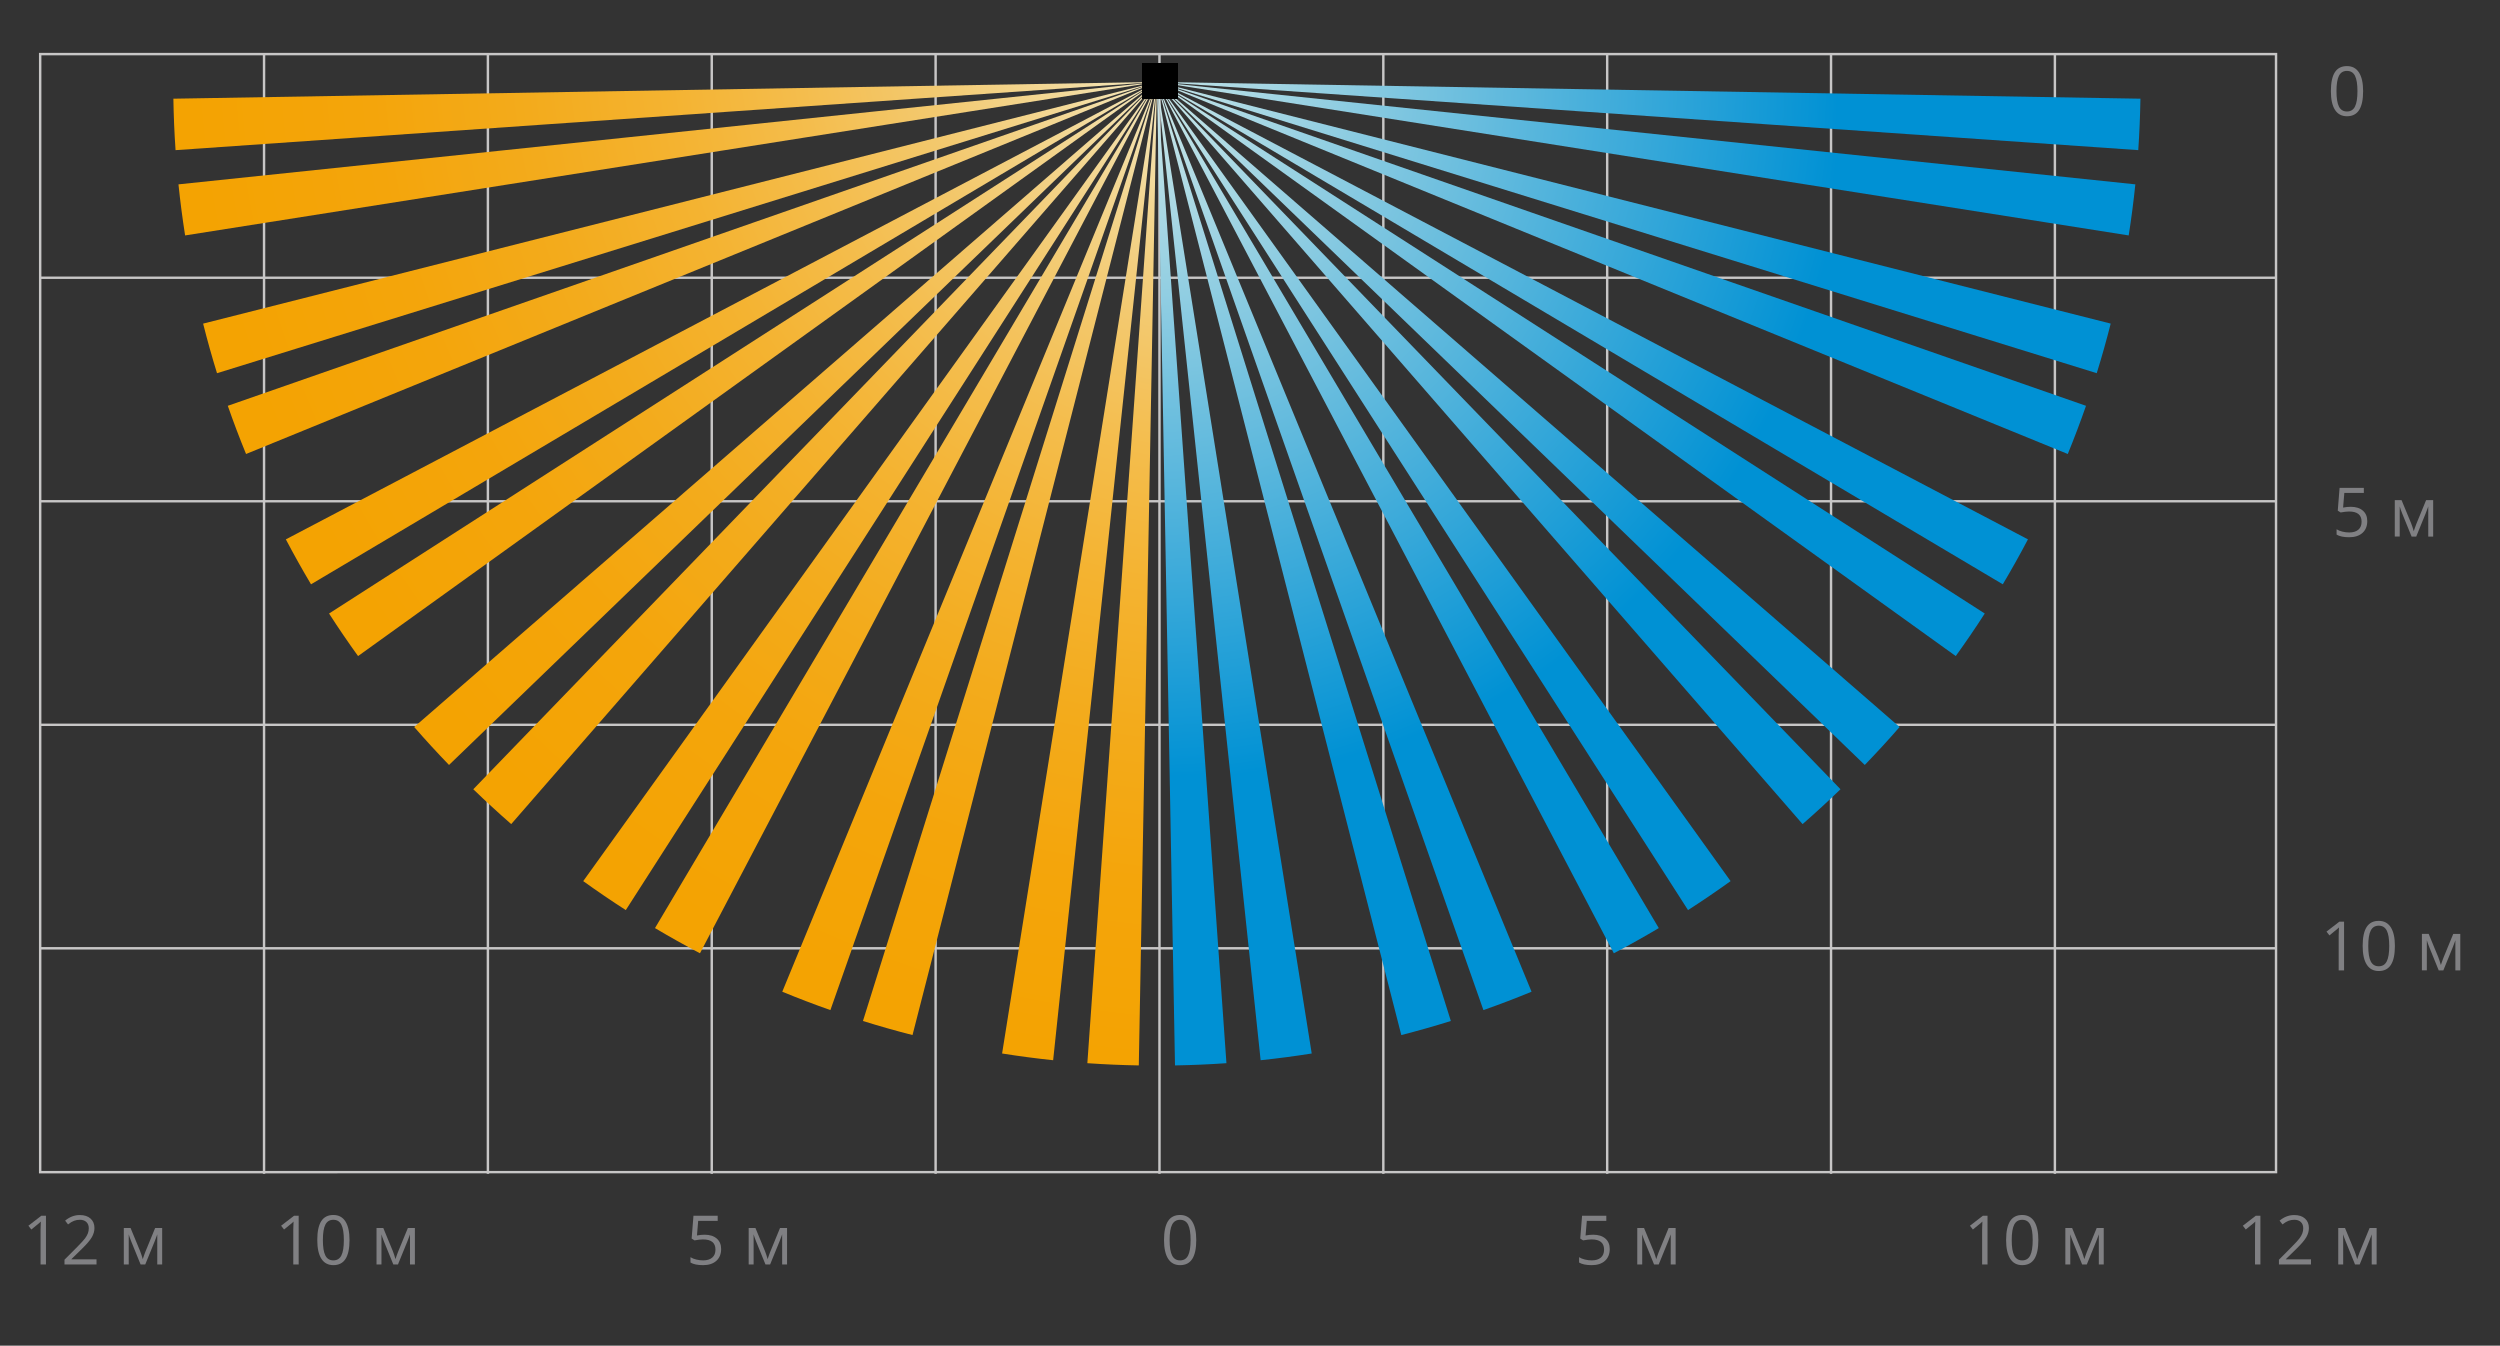 <?xml version="1.0" encoding="utf-8"?>
<!-- Generator: Adobe Illustrator 23.0.6, SVG Export Plug-In . SVG Version: 6.00 Build 0)  -->
<svg version="1.1" id="Слой_1" xmlns="http://www.w3.org/2000/svg" xmlns:xlink="http://www.w3.org/1999/xlink" x="0px" y="0px"
	 width="512.751px" height="276px" viewBox="0 0 512.751 276" style="enable-background:new 0 0 512.751 276;"
	 xml:space="preserve">
<rect x="0" y="0" width="512.751" height="276" fill="#333333" stroke="none"/>
<style type="text/css">
	.st0{fill:none;stroke:#C7C6C6;stroke-width:0.5;stroke-miterlimit:2.613;}
	.st1{fill:none;stroke:#000000;stroke-width:0.385;stroke-miterlimit:2.613;}
	.st2{fill:url(#SVGID_1_);}
	.st3{fill:url(#SVGID_2_);}
	.st4{fill:url(#SVGID_3_);}
	.st5{fill:url(#SVGID_4_);}
	.st6{fill:url(#SVGID_5_);}
	.st7{fill:url(#SVGID_6_);}
	.st8{fill:url(#SVGID_7_);}
	.st9{fill:url(#SVGID_8_);}
	.st10{fill:url(#SVGID_9_);}
	.st11{fill:url(#SVGID_10_);}
	.st12{fill:url(#SVGID_11_);}
	.st13{fill:url(#SVGID_12_);}
	.st14{fill:url(#SVGID_13_);}
	.st15{fill:url(#SVGID_14_);}
	.st16{fill:url(#SVGID_15_);}
	.st17{fill:url(#SVGID_16_);}
	.st18{fill:url(#SVGID_17_);}
	.st19{fill:url(#SVGID_18_);}
	.st20{fill:url(#SVGID_19_);}
	.st21{fill:url(#SVGID_20_);}
	.st22{fill:url(#SVGID_21_);}
	.st23{fill:url(#SVGID_22_);}
	.st24{fill:url(#SVGID_23_);}
	.st25{fill:#808083;}
</style>
<path class="st0" d="M421.459,240.766V11.099 M375.546,240.766V11.099 M329.634,240.766V11.099
	 M283.721,240.766V11.099 M237.808,240.766V11.099 M191.893,240.766V11.099
	 M145.98,240.766V11.099 M100.068,240.766V11.099 M54.155,240.766V11.099
	 M466.816,56.96H8.24 M466.816,102.809H8.24 M466.816,148.656H8.24
	 M466.816,194.497H8.24 M8.24,11.099h458.574v229.309H8.24V11.099z"/>
<rect x="234.479" y="13.167" class="st1" width="6.918" height="6.923"/>
<g>
	<radialGradient id="SVGID_1_" cx="207.85" cy="5.013" r="330.104" gradientUnits="userSpaceOnUse">
		<stop  offset="0" style="stop-color:#F3F7EB"/>
		<stop  offset="0.529" style="stop-color:#0091D4"/>
	</radialGradient>
	<path class="st2" d="M415.932,110.622L237.289,16.808l173.484,103.032
		C412.569,116.82,414.293,113.743,415.932,110.622z"/>
	<radialGradient id="SVGID_2_" cx="209.31" cy="3.328" r="329.66" gradientUnits="userSpaceOnUse">
		<stop  offset="0" style="stop-color:#F3F7EB"/>
		<stop  offset="0.529" style="stop-color:#0091D4"/>
	</radialGradient>
	<path class="st3" d="M407.073,125.833L237.289,16.808L401.124,134.559
		C403.178,131.706,405.166,128.802,407.073,125.833z"/>
	<radialGradient id="SVGID_3_" cx="220.327" cy="-3.649" r="322.883" gradientUnits="userSpaceOnUse">
		<stop  offset="0" style="stop-color:#F3F7EB"/>
		<stop  offset="0.529" style="stop-color:#0091D4"/>
	</radialGradient>
	<path class="st4" d="M340.217,190.351L237.289,16.808l93.707,178.706
		C334.122,193.871,337.191,192.148,340.217,190.351z"/>
	<radialGradient id="SVGID_4_" cx="205.887" cy="8.073" r="330.139" gradientUnits="userSpaceOnUse">
		<stop  offset="0" style="stop-color:#F3F7EB"/>
		<stop  offset="0.529" style="stop-color:#0091D4"/>
	</radialGradient>
	<path class="st5" d="M427.841,83.23L237.289,16.808L424.102,93.115
		C425.431,89.859,426.68,86.569,427.841,83.23z"/>
	<radialGradient id="SVGID_5_" cx="227.355" cy="-5.57" r="317.925" gradientUnits="userSpaceOnUse">
		<stop  offset="0" style="stop-color:#F3F7EB"/>
		<stop  offset="0.529" style="stop-color:#0091D4"/>
	</radialGradient>
	<path class="st6" d="M297.568,209.405l-60.279-192.597l50.119,195.483
		C290.828,211.415,294.216,210.453,297.568,209.405z"/>
	<radialGradient id="SVGID_6_" cx="224.628" cy="-4.984" r="319.818" gradientUnits="userSpaceOnUse">
		<stop  offset="0" style="stop-color:#F3F7EB"/>
		<stop  offset="0.529" style="stop-color:#0091D4"/>
	</radialGradient>
	<path class="st7" d="M314.12,203.402L237.289,16.808l66.96,190.363
		C307.583,206.001,310.873,204.742,314.12,203.402z"/>
	<radialGradient id="SVGID_7_" cx="204.22" cy="13.204" r="328.291" gradientUnits="userSpaceOnUse">
		<stop  offset="0" style="stop-color:#F3F7EB"/>
		<stop  offset="0.529" style="stop-color:#0091D4"/>
	</radialGradient>
	<path class="st8" d="M437.959,37.811L237.289,16.808l199.308,31.48
		C437.14,44.822,437.597,41.328,437.959,37.811z"/>
	<radialGradient id="SVGID_8_" cx="204.047" cy="15.206" r="327.064" gradientUnits="userSpaceOnUse">
		<stop  offset="0" style="stop-color:#F3F7EB"/>
		<stop  offset="0.529" style="stop-color:#0091D4"/>
	</radialGradient>
	<path class="st9" d="M439.005,20.243l-201.716-3.436l201.27,13.988
		C438.797,27.302,438.943,23.782,439.005,20.243z"/>
	<radialGradient id="SVGID_9_" cx="217.9" cy="-2.635" r="324.593" gradientUnits="userSpaceOnUse">
		<stop  offset="0" style="stop-color:#F3F7EB"/>
		<stop  offset="0.529" style="stop-color:#0091D4"/>
	</radialGradient>
	<path class="st10" d="M354.945,180.718L237.289,16.808l108.925,169.851
		C349.18,184.754,352.087,182.768,354.945,180.718z"/>
	<radialGradient id="SVGID_10_" cx="234.94" cy="-6.283" r="313.091" gradientUnits="userSpaceOnUse">
		<stop  offset="0" style="stop-color:#F3F7EB"/>
		<stop  offset="0.529" style="stop-color:#0091D4"/>
	</radialGradient>
	<path class="st11" d="M251.543,218.06L237.289,16.808l3.702,201.712
		C244.533,218.455,248.05,218.306,251.543,218.06z"/>
	<radialGradient id="SVGID_11_" cx="232.058" cy="-6.16" r="314.806" gradientUnits="userSpaceOnUse">
		<stop  offset="0" style="stop-color:#F3F7EB"/>
		<stop  offset="0.529" style="stop-color:#0091D4"/>
	</radialGradient>
	<path class="st12" d="M269.033,216.072L237.289,16.808l21.267,200.645
		C262.079,217.082,265.567,216.623,269.033,216.072z"/>
	<radialGradient id="SVGID_12_" cx="212.188" cy="0.772" r="328.249" gradientUnits="userSpaceOnUse">
		<stop  offset="0" style="stop-color:#F3F7EB"/>
		<stop  offset="0.529" style="stop-color:#0091D4"/>
	</radialGradient>
	<path class="st13" d="M389.605,149.111L237.289,16.808L382.465,156.893
		C384.913,154.362,387.298,151.766,389.605,149.111z"/>
	<radialGradient id="SVGID_13_" cx="214.185" cy="-0.617" r="327.054" gradientUnits="userSpaceOnUse">
		<stop  offset="0" style="stop-color:#F3F7EB"/>
		<stop  offset="0.529" style="stop-color:#0091D4"/>
	</radialGradient>
	<path class="st14" d="M377.486,161.875L237.289,16.808l132.42,152.216
		C372.37,166.705,374.958,164.317,377.486,161.875z"/>
	
		<radialGradient id="SVGID_14_" cx="205.887" cy="8.073" r="330.139" gradientTransform="matrix(0.996 -0.087 0.087 0.996 -0.562 20.745)" gradientUnits="userSpaceOnUse">
		<stop  offset="0" style="stop-color:#F3F7EB"/>
		<stop  offset="0.529" style="stop-color:#0091D4"/>
	</radialGradient>
	<path class="st15" d="M432.905,66.369l-195.616-49.562l192.753,59.735
		C431.082,73.183,432.039,69.797,432.905,66.369z"/>
</g>
<g>
	<radialGradient id="SVGID_15_" cx="252.527" cy="4.385" r="268.38" gradientUnits="userSpaceOnUse">
		<stop  offset="0" style="stop-color:#F3F7EB"/>
		<stop  offset="0.062" style="stop-color:#F3E9C5"/>
		<stop  offset="0.147" style="stop-color:#F3D896"/>
		<stop  offset="0.237" style="stop-color:#F3C96F"/>
		<stop  offset="0.332" style="stop-color:#F4BD4D"/>
		<stop  offset="0.433" style="stop-color:#F4B331"/>
		<stop  offset="0.541" style="stop-color:#F3AB1C"/>
		<stop  offset="0.659" style="stop-color:#F4A50B"/>
		<stop  offset="0.797" style="stop-color:#F4A302"/>
		<stop  offset="1" style="stop-color:#F3A103"/>
	</radialGradient>
	<path class="st16" d="M237.274,16.804l-0.007,0.002l0.011-0.004l-0.001,0h-0.003
		h-0.002h-0.005h-0.009l-0.003,0L35.56,20.243
		c0.057,3.539,0.205,7.059,0.446,10.552l201.235-13.992L36.603,37.811
		c0.362,3.517,0.822,7.01,1.362,10.476l199.312-31.486l-0.016,0.005l-0.009,0.002
		l-0.004,0.001l0.011-0.003L46.721,83.231c1.162,3.336,2.412,6.629,3.744,9.884
		l186.801-76.309L237.274,16.804z"/>
	<radialGradient id="SVGID_16_" cx="252.527" cy="4.385" r="268.38" gradientUnits="userSpaceOnUse">
		<stop  offset="0" style="stop-color:#F3F7EB"/>
		<stop  offset="0.062" style="stop-color:#F3E9C5"/>
		<stop  offset="0.147" style="stop-color:#F3D896"/>
		<stop  offset="0.237" style="stop-color:#F3C96F"/>
		<stop  offset="0.332" style="stop-color:#F4BD4D"/>
		<stop  offset="0.433" style="stop-color:#F4B331"/>
		<stop  offset="0.541" style="stop-color:#F3AB1C"/>
		<stop  offset="0.659" style="stop-color:#F4A50B"/>
		<stop  offset="0.797" style="stop-color:#F4A302"/>
		<stop  offset="1" style="stop-color:#F3A103"/>
	</radialGradient>
	<path class="st17" d="M44.51,76.545l192.739-59.734L41.66,66.374
		C42.522,69.799,43.473,73.192,44.51,76.545z"/>
	<radialGradient id="SVGID_17_" cx="252.527" cy="4.385" r="268.38" gradientUnits="userSpaceOnUse">
		<stop  offset="0" style="stop-color:#F3F7EB"/>
		<stop  offset="0.062" style="stop-color:#F3E9C5"/>
		<stop  offset="0.147" style="stop-color:#F3D896"/>
		<stop  offset="0.237" style="stop-color:#F3C96F"/>
		<stop  offset="0.332" style="stop-color:#F4BD4D"/>
		<stop  offset="0.433" style="stop-color:#F4B331"/>
		<stop  offset="0.541" style="stop-color:#F3AB1C"/>
		<stop  offset="0.659" style="stop-color:#F4A50B"/>
		<stop  offset="0.797" style="stop-color:#F4A302"/>
		<stop  offset="1" style="stop-color:#F3A103"/>
	</radialGradient>
	<path class="st18" d="M237.277,16.804l-0.002,0.001l0.002-0.002l-0.002,0.002
		l-0,0l0.003-0.002l-0.003,0.003l-0.008,0.004l-0.017,0.011l-178.623,93.802
		c1.643,3.12,3.366,6.197,5.163,9.218l173.401-102.982L67.489,125.833
		c1.907,2.969,3.893,5.873,5.949,8.726l163.821-117.742l0.008-0.005L84.951,149.111
		c2.312,2.656,4.698,5.252,7.143,7.783L237.27,16.81l0.001-0.001L97.073,161.875
		c2.531,2.442,5.122,4.83,7.777,7.148L237.274,16.806L237.277,16.804z
		 M237.269,16.81l0-0l-0,0L237.269,16.81z M237.271,16.809
		l-0.001,0l0.001-0.001l0.001-0.001L237.271,16.809z"/>
	<radialGradient id="SVGID_18_" cx="252.527" cy="4.385" r="268.38" gradientUnits="userSpaceOnUse">
		<stop  offset="0" style="stop-color:#F3F7EB"/>
		<stop  offset="0.062" style="stop-color:#F3E9C5"/>
		<stop  offset="0.147" style="stop-color:#F3D896"/>
		<stop  offset="0.237" style="stop-color:#F3C96F"/>
		<stop  offset="0.332" style="stop-color:#F4BD4D"/>
		<stop  offset="0.433" style="stop-color:#F4B331"/>
		<stop  offset="0.541" style="stop-color:#F3AB1C"/>
		<stop  offset="0.659" style="stop-color:#F4A50B"/>
		<stop  offset="0.797" style="stop-color:#F4A302"/>
		<stop  offset="1" style="stop-color:#F3A103"/>
	</radialGradient>
	<path class="st19" d="M160.444,203.402c3.245,1.34,6.54,2.596,9.871,3.769l66.962-190.363
		L160.444,203.402z"/>
	<radialGradient id="SVGID_19_" cx="252.527" cy="4.385" r="268.38" gradientUnits="userSpaceOnUse">
		<stop  offset="0" style="stop-color:#F3F7EB"/>
		<stop  offset="0.062" style="stop-color:#F3E9C5"/>
		<stop  offset="0.147" style="stop-color:#F3D896"/>
		<stop  offset="0.237" style="stop-color:#F3C96F"/>
		<stop  offset="0.332" style="stop-color:#F4BD4D"/>
		<stop  offset="0.433" style="stop-color:#F4B331"/>
		<stop  offset="0.541" style="stop-color:#F3AB1C"/>
		<stop  offset="0.659" style="stop-color:#F4A50B"/>
		<stop  offset="0.797" style="stop-color:#F4A302"/>
		<stop  offset="1" style="stop-color:#F3A103"/>
	</radialGradient>
	<path class="st20" d="M233.568,218.519l3.712-201.711L223.016,218.06
		C226.511,218.306,230.031,218.455,233.568,218.519z"/>
	<radialGradient id="SVGID_20_" cx="252.527" cy="4.385" r="268.38" gradientUnits="userSpaceOnUse">
		<stop  offset="0" style="stop-color:#F3F7EB"/>
		<stop  offset="0.062" style="stop-color:#F3E9C5"/>
		<stop  offset="0.147" style="stop-color:#F3D896"/>
		<stop  offset="0.237" style="stop-color:#F3C96F"/>
		<stop  offset="0.332" style="stop-color:#F4BD4D"/>
		<stop  offset="0.433" style="stop-color:#F4B331"/>
		<stop  offset="0.541" style="stop-color:#F3AB1C"/>
		<stop  offset="0.659" style="stop-color:#F4A50B"/>
		<stop  offset="0.797" style="stop-color:#F4A302"/>
		<stop  offset="1" style="stop-color:#F3A103"/>
	</radialGradient>
	<path class="st21" d="M143.565,195.514l93.712-178.706l-102.937,173.543
		C137.368,192.148,140.437,193.871,143.565,195.514z"/>
	<radialGradient id="SVGID_21_" cx="252.527" cy="4.385" r="268.38" gradientUnits="userSpaceOnUse">
		<stop  offset="0" style="stop-color:#F3F7EB"/>
		<stop  offset="0.062" style="stop-color:#F3E9C5"/>
		<stop  offset="0.147" style="stop-color:#F3D896"/>
		<stop  offset="0.237" style="stop-color:#F3C96F"/>
		<stop  offset="0.332" style="stop-color:#F4BD4D"/>
		<stop  offset="0.433" style="stop-color:#F4B331"/>
		<stop  offset="0.541" style="stop-color:#F3AB1C"/>
		<stop  offset="0.659" style="stop-color:#F4A50B"/>
		<stop  offset="0.797" style="stop-color:#F4A302"/>
		<stop  offset="1" style="stop-color:#F3A103"/>
	</radialGradient>
	<path class="st22" d="M205.531,216.072c3.461,0.548,6.949,1.013,10.469,1.38
		l21.28-200.65L205.531,216.072z"/>
	<radialGradient id="SVGID_22_" cx="252.527" cy="4.385" r="268.38" gradientUnits="userSpaceOnUse">
		<stop  offset="0" style="stop-color:#F3F7EB"/>
		<stop  offset="0.062" style="stop-color:#F3E9C5"/>
		<stop  offset="0.147" style="stop-color:#F3D896"/>
		<stop  offset="0.237" style="stop-color:#F3C96F"/>
		<stop  offset="0.332" style="stop-color:#F4BD4D"/>
		<stop  offset="0.433" style="stop-color:#F4B331"/>
		<stop  offset="0.541" style="stop-color:#F3AB1C"/>
		<stop  offset="0.659" style="stop-color:#F4A50B"/>
		<stop  offset="0.797" style="stop-color:#F4A302"/>
		<stop  offset="1" style="stop-color:#F3A103"/>
	</radialGradient>
	<path class="st23" d="M128.35,186.658L237.266,16.825l0.011-0.017L119.619,180.718
		C122.475,182.768,125.382,184.754,128.35,186.658z"/>
	<radialGradient id="SVGID_23_" cx="252.527" cy="4.385" r="268.38" gradientUnits="userSpaceOnUse">
		<stop  offset="0" style="stop-color:#F3F7EB"/>
		<stop  offset="0.062" style="stop-color:#F3E9C5"/>
		<stop  offset="0.147" style="stop-color:#F3D896"/>
		<stop  offset="0.237" style="stop-color:#F3C96F"/>
		<stop  offset="0.332" style="stop-color:#F4BD4D"/>
		<stop  offset="0.433" style="stop-color:#F4B331"/>
		<stop  offset="0.541" style="stop-color:#F3AB1C"/>
		<stop  offset="0.659" style="stop-color:#F4A50B"/>
		<stop  offset="0.797" style="stop-color:#F4A302"/>
		<stop  offset="1" style="stop-color:#F3A103"/>
	</radialGradient>
	<path class="st24" d="M187.156,212.29l50.123-195.487l-60.286,192.602
		C180.343,210.453,183.734,211.415,187.156,212.29z"/>
</g>
<rect x="234.479" y="13.167" class="st1" width="6.918" height="6.923"/>
<rect x="234.479" y="13.167" class="st1" width="6.918" height="6.923"/>
<rect x="234.479" y="13.167" class="st1" width="6.918" height="6.923"/>
<rect x="234.479" y="13.167" class="st1" width="6.918" height="6.923"/>
<rect x="234.479" y="13.167" width="6.918" height="6.923"/>
<g>
	<path class="st25" d="M9.426,259.346H8.318v-7.123c0-0.593,0.019-1.153,0.055-1.682
		c-0.096,0.096-0.203,0.196-0.321,0.301s-0.661,0.549-1.627,1.333l-0.602-0.779
		l2.646-2.044h0.958V259.346z"/>
	<path class="st25" d="M19.798,259.346h-6.571v-0.978l2.632-2.646
		c0.802-0.812,1.331-1.39,1.586-1.736c0.255-0.347,0.447-0.684,0.574-1.012
		s0.191-0.682,0.191-1.06c0-0.533-0.162-0.956-0.485-1.269
		c-0.324-0.312-0.772-0.468-1.347-0.468c-0.415,0-0.808,0.068-1.179,0.205
		s-0.785,0.385-1.241,0.745l-0.602-0.772c0.921-0.766,1.924-1.148,3.008-1.148
		c0.939,0,1.675,0.24,2.208,0.722c0.533,0.48,0.8,1.126,0.8,1.938
		c0,0.634-0.178,1.26-0.534,1.88s-1.021,1.403-1.996,2.352l-2.188,2.14v0.055
		h5.142V259.346z"/>
	<path class="st25" d="M29.281,258.252l0.212-0.636l0.294-0.807l2.031-4.942h1.442v7.479
		h-1.005v-6.187l-0.137,0.396l-0.396,1.046l-1.935,4.744h-0.95l-1.935-4.758
		c-0.242-0.61-0.408-1.087-0.499-1.429v6.187h-1.012v-7.479h1.388l1.962,4.751
		C28.937,257.119,29.117,257.664,29.281,258.252z"/>
</g>
<g>
	<path class="st25" d="M463.61,259.346h-1.107v-7.123c0-0.593,0.018-1.153,0.055-1.682
		c-0.096,0.096-0.203,0.196-0.321,0.301c-0.119,0.104-0.661,0.549-1.628,1.333
		l-0.602-0.779l2.646-2.044h0.957V259.346z"/>
	<path class="st25" d="M473.981,259.346h-6.57v-0.978l2.633-2.646
		c0.802-0.812,1.33-1.39,1.586-1.736c0.255-0.347,0.446-0.684,0.574-1.012
		s0.191-0.682,0.191-1.06c0-0.533-0.162-0.956-0.485-1.269
		c-0.324-0.312-0.772-0.468-1.347-0.468c-0.415,0-0.809,0.068-1.18,0.205
		s-0.785,0.385-1.241,0.745l-0.602-0.772c0.921-0.766,1.924-1.148,3.009-1.148
		c0.938,0,1.675,0.24,2.208,0.722c0.533,0.48,0.8,1.126,0.8,1.938
		c0,0.634-0.178,1.26-0.533,1.88s-1.021,1.403-1.996,2.352l-2.188,2.14v0.055
		h5.142V259.346z"/>
	<path class="st25" d="M483.466,258.252l0.212-0.636l0.294-0.807l2.03-4.942h1.443v7.479
		h-1.006v-6.187l-0.137,0.396l-0.396,1.046l-1.935,4.744h-0.95l-1.935-4.758
		c-0.242-0.61-0.408-1.087-0.5-1.429v6.187h-1.012v-7.479h1.388l1.963,4.751
		C483.121,257.119,483.302,257.664,483.466,258.252z"/>
</g>
<g>
	<path class="st25" d="M61.259,259.346h-1.108v-7.123c0-0.593,0.019-1.153,0.055-1.682
		c-0.096,0.096-0.203,0.196-0.321,0.301s-0.661,0.549-1.627,1.333l-0.602-0.779
		l2.646-2.044h0.958V259.346z"/>
	<path class="st25" d="M71.686,254.335c0,1.728-0.272,3.017-0.817,3.869
		c-0.544,0.853-1.377,1.278-2.499,1.278c-1.076,0-1.894-0.437-2.454-1.309
		c-0.561-0.873-0.841-2.152-0.841-3.839c0-1.741,0.271-3.033,0.814-3.876
		c0.542-0.843,1.37-1.265,2.481-1.265c1.085,0,1.909,0.439,2.472,1.319
		S71.686,252.667,71.686,254.335z M66.223,254.335c0,1.454,0.171,2.513,0.513,3.175
		c0.342,0.664,0.886,0.995,1.634,0.995c0.757,0,1.305-0.336,1.645-1.009
		c0.339-0.672,0.509-1.726,0.509-3.161s-0.17-2.487-0.509-3.155
		c-0.339-0.667-0.888-1.001-1.645-1.001c-0.748,0-1.292,0.329-1.634,0.987
		C66.394,251.825,66.223,252.881,66.223,254.335z"/>
	<path class="st25" d="M81.114,258.252l0.212-0.636l0.294-0.807l2.031-4.942h1.442v7.479
		h-1.005v-6.187l-0.137,0.396l-0.396,1.046l-1.935,4.744h-0.95l-1.935-4.758
		c-0.242-0.61-0.408-1.087-0.499-1.429v6.187h-1.012v-7.479h1.388l1.962,4.751
		C80.77,257.119,80.95,257.664,81.114,258.252z"/>
</g>
<g>
	<g>
		<path class="st25" d="M480.77,199.023h-1.107v-7.123c0-0.593,0.018-1.153,0.055-1.682
			c-0.096,0.096-0.203,0.196-0.321,0.301c-0.119,0.104-0.661,0.549-1.628,1.333
			l-0.602-0.779l2.646-2.044h0.957V199.023z"/>
		<path class="st25" d="M491.195,194.012c0,1.728-0.272,3.017-0.816,3.869
			c-0.545,0.853-1.378,1.278-2.499,1.278c-1.076,0-1.895-0.437-2.455-1.309
			c-0.561-0.873-0.841-2.152-0.841-3.839c0-1.741,0.271-3.033,0.813-3.876
			c0.543-0.843,1.37-1.265,2.482-1.265c1.085,0,1.908,0.439,2.472,1.319
			C490.914,191.07,491.195,192.344,491.195,194.012z M485.732,194.012
			c0,1.454,0.171,2.513,0.513,3.175c0.342,0.664,0.887,0.995,1.635,0.995
			c0.756,0,1.305-0.336,1.645-1.009c0.339-0.672,0.509-1.726,0.509-3.161
			s-0.17-2.487-0.509-3.155c-0.34-0.667-0.889-1.001-1.645-1.001
			c-0.748,0-1.293,0.329-1.635,0.987C485.903,191.502,485.732,192.558,485.732,194.012
			z"/>
		<path class="st25" d="M500.625,197.929l0.212-0.636l0.294-0.807l2.03-4.942h1.443v7.479
			h-1.006v-6.187l-0.137,0.396l-0.396,1.046l-1.935,4.744h-0.95l-1.935-4.758
			c-0.242-0.61-0.408-1.087-0.5-1.429v6.187h-1.012v-7.479h1.388l1.963,4.751
			C500.28,196.796,500.461,197.341,500.625,197.929z"/>
	</g>
</g>
<g>
	<path class="st25" d="M407.641,259.346h-1.107v-7.123c0-0.593,0.018-1.153,0.055-1.682
		c-0.096,0.096-0.203,0.196-0.321,0.301c-0.119,0.104-0.661,0.549-1.628,1.333
		l-0.602-0.779l2.646-2.044h0.957V259.346z"/>
	<path class="st25" d="M418.066,254.335c0,1.728-0.272,3.017-0.816,3.869
		c-0.545,0.853-1.378,1.278-2.499,1.278c-1.076,0-1.895-0.437-2.455-1.309
		c-0.561-0.873-0.841-2.152-0.841-3.839c0-1.741,0.271-3.033,0.813-3.876
		c0.543-0.843,1.37-1.265,2.482-1.265c1.085,0,1.908,0.439,2.472,1.319
		C417.785,251.394,418.066,252.667,418.066,254.335z M412.604,254.335
		c0,1.454,0.171,2.513,0.513,3.175c0.342,0.664,0.887,0.995,1.635,0.995
		c0.756,0,1.305-0.336,1.645-1.009c0.339-0.672,0.509-1.726,0.509-3.161
		s-0.17-2.487-0.509-3.155c-0.34-0.667-0.889-1.001-1.645-1.001
		c-0.748,0-1.293,0.329-1.635,0.987C412.774,251.825,412.604,252.881,412.604,254.335z"
		/>
	<path class="st25" d="M427.496,258.252l0.212-0.636l0.294-0.807l2.03-4.942h1.443v7.479
		h-1.006v-6.187l-0.137,0.396l-0.396,1.046l-1.935,4.744h-0.95l-1.935-4.758
		c-0.242-0.61-0.408-1.087-0.5-1.429v6.187h-1.012v-7.479h1.388l1.963,4.751
		C427.151,257.119,427.332,257.664,427.496,258.252z"/>
</g>
<g>
	<path class="st25" d="M144.514,253.241c1.053,0,1.881,0.261,2.485,0.782
		c0.604,0.522,0.906,1.236,0.906,2.144c0,1.034-0.33,1.846-0.988,2.434
		s-1.567,0.882-2.725,0.882c-1.126,0-1.985-0.18-2.578-0.54v-1.094
		c0.319,0.205,0.716,0.366,1.19,0.481c0.474,0.117,0.941,0.175,1.401,0.175
		c0.802,0,1.426-0.189,1.87-0.567s0.667-0.925,0.667-1.641
		c0-1.395-0.854-2.092-2.564-2.092c-0.433,0-1.012,0.066-1.736,0.198l-0.588-0.376
		l0.376-4.676h4.97v1.046h-4l-0.253,3.001
		C143.473,253.294,143.995,253.241,144.514,253.241z"/>
	<path class="st25" d="M157.443,258.252l0.212-0.636l0.294-0.807l2.031-4.942h1.442v7.479
		h-1.005v-6.187l-0.137,0.396l-0.396,1.046l-1.935,4.744h-0.95l-1.935-4.758
		c-0.242-0.61-0.408-1.087-0.499-1.429v6.187h-1.012v-7.479h1.388l1.962,4.751
		C157.099,257.119,157.279,257.664,157.443,258.252z"/>
</g>
<g>
	<g>
		<path class="st25" d="M482.135,103.946c1.053,0,1.881,0.261,2.485,0.783
			c0.604,0.522,0.905,1.236,0.905,2.143c0,1.035-0.329,1.846-0.987,2.434
			c-0.659,0.588-1.567,0.882-2.725,0.882c-1.126,0-1.985-0.18-2.578-0.54v-1.094
			c0.319,0.205,0.716,0.366,1.189,0.482c0.475,0.116,0.941,0.174,1.402,0.174
			c0.802,0,1.425-0.189,1.869-0.567c0.445-0.378,0.667-0.925,0.667-1.641
			c0-1.395-0.854-2.092-2.563-2.092c-0.434,0-1.013,0.066-1.737,0.198l-0.588-0.376
			l0.376-4.676h4.971v1.046h-4l-0.253,3.001
			C481.093,103.999,481.615,103.946,482.135,103.946z"/>
		<path class="st25" d="M495.063,108.957l0.212-0.636l0.294-0.807l2.03-4.942h1.443v7.479
			h-1.006v-6.187l-0.137,0.396l-0.396,1.046l-1.935,4.744h-0.95l-1.935-4.758
			c-0.242-0.611-0.408-1.087-0.5-1.429v6.187h-1.012v-7.479h1.388l1.963,4.751
			C494.719,107.825,494.899,108.369,495.063,108.957z"/>
	</g>
</g>
<g>
	<path class="st25" d="M245.353,254.335c0,1.728-0.272,3.017-0.817,3.869
		c-0.544,0.853-1.377,1.278-2.499,1.278c-1.076,0-1.894-0.437-2.454-1.309
		c-0.561-0.873-0.841-2.152-0.841-3.839c0-1.741,0.271-3.033,0.814-3.876
		c0.542-0.843,1.37-1.265,2.481-1.265c1.085,0,1.909,0.439,2.472,1.319
		S245.353,252.667,245.353,254.335z M239.89,254.335c0,1.454,0.171,2.513,0.513,3.175
		c0.342,0.664,0.886,0.995,1.634,0.995c0.757,0,1.305-0.336,1.645-1.009
		c0.339-0.672,0.509-1.726,0.509-3.161s-0.17-2.487-0.509-3.155
		c-0.339-0.667-0.888-1.001-1.645-1.001c-0.748,0-1.292,0.329-1.634,0.987
		C240.061,251.825,239.89,252.881,239.89,254.335z"/>
</g>
<g>
	<g>
		<path class="st25" d="M484.676,18.696c0,1.727-0.272,3.017-0.816,3.869
			c-0.545,0.852-1.378,1.278-2.499,1.278c-1.076,0-1.895-0.437-2.455-1.309
			s-0.841-2.152-0.841-3.838c0-1.741,0.271-3.033,0.813-3.876
			c0.543-0.843,1.37-1.265,2.482-1.265c1.085,0,1.908,0.44,2.472,1.319
			C484.395,15.755,484.676,17.028,484.676,18.696z M479.213,18.696
			c0,1.454,0.171,2.512,0.513,3.175s0.887,0.995,1.635,0.995
			c0.756,0,1.305-0.336,1.645-1.008c0.339-0.672,0.509-1.726,0.509-3.162
			s-0.17-2.487-0.509-3.155c-0.34-0.667-0.889-1.001-1.645-1.001
			c-0.748,0-1.293,0.329-1.635,0.988C479.384,16.187,479.213,17.243,479.213,18.696z"/>
	</g>
</g>
<g>
	<path class="st25" d="M326.768,253.241c1.053,0,1.881,0.261,2.485,0.782
		c0.604,0.522,0.905,1.236,0.905,2.144c0,1.034-0.329,1.846-0.987,2.434
		c-0.659,0.588-1.567,0.882-2.725,0.882c-1.126,0-1.985-0.18-2.578-0.54v-1.094
		c0.319,0.205,0.716,0.366,1.189,0.481c0.475,0.117,0.941,0.175,1.402,0.175
		c0.802,0,1.425-0.189,1.869-0.567c0.445-0.378,0.667-0.925,0.667-1.641
		c0-1.395-0.854-2.092-2.563-2.092c-0.434,0-1.013,0.066-1.737,0.198l-0.588-0.376
		l0.376-4.676h4.971v1.046h-4l-0.253,3.001
		C325.726,253.294,326.248,253.241,326.768,253.241z"/>
	<path class="st25" d="M339.696,258.252l0.212-0.636l0.294-0.807l2.03-4.942h1.443v7.479
		h-1.006v-6.187l-0.137,0.396l-0.396,1.046l-1.935,4.744h-0.95l-1.935-4.758
		c-0.242-0.61-0.408-1.087-0.5-1.429v6.187h-1.012v-7.479h1.388l1.963,4.751
		C339.352,257.119,339.532,257.664,339.696,258.252z"/>
</g>
</svg>
